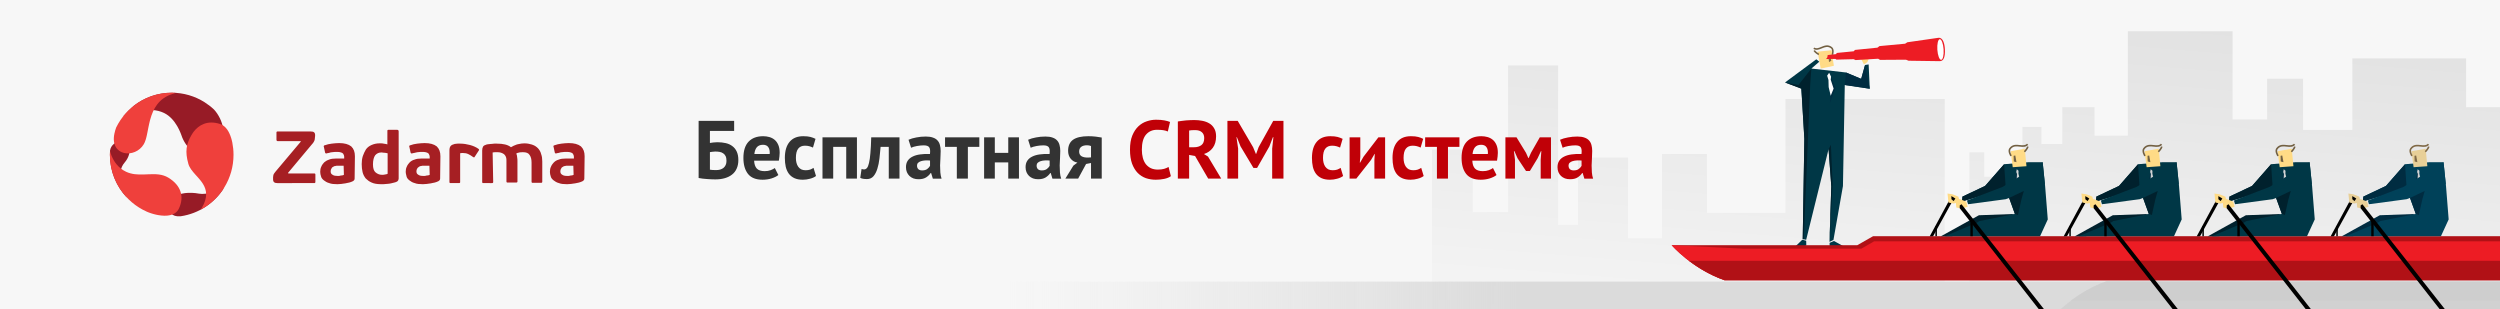 <svg width="728" height="90" viewBox="0 0 728 90" fill="none" xmlns="http://www.w3.org/2000/svg">
<rect x="0" y="0" width="728" height="90" fill="#808080" stroke="none"/>
<g clip-path="url(#clip0_53_3896)">
<rect width="728" height="90" fill="#F7F7F7"/>
<rect width="728" height="90" fill="#F7F7F7"/>
<g clip-path="url(#clip1_53_3896)">
<path fill-rule="evenodd" clip-rule="evenodd" d="M65.192 54.785C62.44 59.123 57.898 62.204 52.611 62.975L52.555 62.981C49.911 63.186 49.185 61.702 49.376 60.159L49.407 59.953C49.455 59.678 49.531 59.404 49.628 59.139L49.705 58.942L49.747 58.845L49.836 58.656C49.851 58.624 49.867 58.593 49.883 58.563L49.981 58.382C50.015 58.323 50.05 58.265 50.086 58.208L50.197 58.042C50.216 58.015 50.235 57.989 50.254 57.962L50.372 57.81C50.392 57.785 50.412 57.761 50.433 57.738L50.557 57.6C50.62 57.535 50.684 57.473 50.749 57.416C52.19 56.166 55.148 55.865 57.983 56.395C59.076 56.598 60.471 56.37 61.757 56.021L62.159 55.908C62.291 55.869 62.422 55.829 62.551 55.788L62.929 55.665L63.292 55.54L63.636 55.416L63.958 55.295L64.255 55.179L64.525 55.07L64.97 54.882L65.192 54.785ZM36.223 47.426C33.89 50.143 35.298 55.092 36.738 57.102C36.831 57.233 36.894 57.371 36.929 57.513C33.873 54.273 32 49.897 32 45.082C32 44.653 32.015 44.228 32.044 43.806L32.052 43.766C32.332 42.202 33.655 41.416 34.698 41.108C37.116 40.388 39.273 43.877 36.223 47.426ZM50 27C53.504 27 56.774 28.006 59.54 29.746C59.868 29.992 60.228 30.246 60.625 30.508L60.865 30.665C61.375 31.053 61.863 31.468 62.329 31.907C64.954 34.768 66.567 40.249 62.989 42.948C59.79 45.36 57.443 44.939 55.837 43.782L55.651 43.643L55.473 43.497C55.444 43.473 55.415 43.448 55.386 43.423L55.218 43.27C55.19 43.244 55.163 43.218 55.136 43.191L54.977 43.033L54.901 42.952L54.752 42.789L54.61 42.624L54.475 42.458L54.346 42.291L54.224 42.126L54.052 41.879L53.895 41.638L53.752 41.404L53.665 41.254L53.584 41.11L53.473 40.904L53.408 40.776L53.344 40.648L53.222 40.39L53.137 40.199L53.061 40.018L52.779 39.242L52.644 38.894L52.54 38.638L52.425 38.366L52.298 38.08C52.276 38.032 52.253 37.982 52.23 37.933L52.084 37.629C51.983 37.424 51.873 37.212 51.754 36.997L51.569 36.672C50.737 35.256 49.518 33.753 47.784 32.905C45.715 31.894 43.342 31.875 41.261 32.205L40.898 32.267L40.54 32.335L40.191 32.409L39.849 32.487L39.517 32.57L39.194 32.656L38.882 32.745L38.58 32.836L38.291 32.927L37.881 33.064L37.502 33.199L37.156 33.329L36.751 33.49L36.343 33.663L35.918 33.858L35.871 33.881C36.907 32.705 37.937 31.686 38.955 30.803C42.004 28.42 45.837 27 50 27Z" fill="#971B26"/>
<path fill-rule="evenodd" clip-rule="evenodd" d="M36.679 49.999C38.352 50.791 40.089 50.859 41.81 50.808L42.72 50.773L43.323 50.748C45.329 50.668 47.279 50.672 49.042 51.747C52.744 54.006 53.708 57.299 52.099 60.723C51.076 62.897 48.436 63.044 46.144 62.647L45.803 62.583L45.469 62.513C45.414 62.501 45.359 62.488 45.305 62.475L44.983 62.396L44.672 62.313L44.373 62.227L44.087 62.138L43.816 62.049L43.561 61.96L43.324 61.872L43.106 61.787L42.694 61.613C36.393 58.798 32 52.456 32 45.082C32 44.706 32.011 44.332 32.034 43.961L32.113 44.27L32.167 44.459L32.232 44.669L32.308 44.896L32.397 45.14C32.413 45.182 32.429 45.224 32.446 45.268L32.554 45.532C33.168 46.977 34.379 48.91 36.679 49.999Z" fill="#EF403C"/>
<path fill-rule="evenodd" clip-rule="evenodd" d="M50 27C50.406 27 50.809 27.014 51.209 27.04L50.857 27.157L50.458 27.285C50.388 27.307 50.315 27.33 50.241 27.354C46.191 28.625 44.615 31.67 43.76 34.752L43.654 35.146L43.556 35.539L43.42 36.127L43.295 36.709L43.178 37.282L42.889 38.752L42.78 39.273L42.705 39.609L42.628 39.935C42.615 39.988 42.602 40.041 42.588 40.094L42.505 40.403L42.417 40.701C42.267 41.186 42.093 41.617 41.88 41.979C39.331 46.287 31.922 45.534 33.316 38.908C33.446 38.289 33.618 37.701 33.824 37.142C36.751 31.136 42.894 27 50 27ZM56.022 38.902L56.152 38.702C56.197 38.635 56.244 38.568 56.293 38.5L56.445 38.297C57.781 36.57 60.296 34.849 64.109 36.12C65.808 36.684 66.763 38.423 67.299 40.142L67.404 40.497C67.42 40.556 67.436 40.615 67.452 40.673L67.54 41.023C67.568 41.139 67.594 41.253 67.618 41.366L67.662 41.579C67.884 42.713 68 43.884 68 45.082C68 51.985 64.149 57.985 58.488 61.032C58.544 60.929 58.605 60.821 58.67 60.707L58.772 60.532C60.586 57.445 60.192 55.322 59.111 53.567L58.956 53.325C58.929 53.285 58.903 53.245 58.875 53.205L58.708 52.969L58.535 52.737L58.356 52.508L58.172 52.283L57.984 52.06L57.697 51.731L56.92 50.867C56.012 49.855 55.175 48.86 54.849 47.707C53.83 44.108 54.255 41.937 55.683 39.464L55.905 39.091C55.943 39.028 55.982 38.965 56.022 38.902Z" fill="#EF403C"/>
<path d="M91.685 40.298C91.685 40.62 91.603 40.941 91.439 41.183C91.275 41.504 91.11 41.745 90.864 41.986L83.874 50.345L83.956 50.505H91.431C91.596 50.505 91.678 50.505 91.76 50.586C91.822 50.646 91.837 50.706 91.841 50.835L91.842 50.988V52.836C91.842 52.997 91.842 53.158 91.76 53.238C91.692 53.305 91.623 53.316 91.507 53.318L80.752 53.319C80.341 53.319 80.013 53.238 79.849 53.078C79.602 52.917 79.52 52.595 79.52 52.193V51.631C79.52 51.309 79.602 50.988 79.684 50.747L79.887 50.429C79.993 50.261 80.112 50.088 80.259 49.943L87.57 41.263V41.102H80.916C80.588 41.102 80.506 40.941 80.506 40.62L80.507 38.611C80.511 38.483 80.526 38.423 80.588 38.362C80.656 38.295 80.725 38.284 80.841 38.282L90.453 38.282C90.946 38.282 91.275 38.362 91.439 38.523C91.685 38.684 91.767 39.005 91.767 39.487L91.685 40.298ZM102.282 42.629C101.461 41.986 100.311 41.665 98.75 41.665C98.011 41.665 97.353 41.745 96.614 41.825C95.875 41.906 95.218 42.067 94.56 42.308C94.396 42.308 94.314 42.388 94.314 42.468C94.232 42.549 94.232 42.629 94.314 42.79L94.642 44.317C94.642 44.478 94.725 44.558 94.807 44.639C94.889 44.719 95.053 44.719 95.218 44.639L95.402 44.591L95.772 44.526C95.834 44.513 95.895 44.498 95.957 44.478C96.203 44.397 96.45 44.317 96.778 44.317C97.025 44.317 97.271 44.237 97.6 44.237H98.339C98.75 44.237 99.079 44.317 99.325 44.397C99.571 44.478 99.736 44.558 99.9 44.719C99.941 44.759 99.982 44.84 100.023 44.93L100.105 45.115C100.119 45.145 100.133 45.174 100.146 45.201C100.212 45.394 100.225 45.535 100.228 45.708L100.228 46.166H97.846C97.025 46.166 96.368 46.246 95.793 46.487C95.345 46.612 94.998 46.834 94.672 47.078L94.396 47.291L94.035 47.722C93.844 47.956 93.677 48.195 93.575 48.496C93.328 48.978 93.246 49.461 93.246 50.023C93.246 50.505 93.328 50.907 93.492 51.39C93.575 51.791 93.903 52.193 94.314 52.515C94.725 52.836 95.218 53.158 95.875 53.319C96.45 53.56 97.271 53.64 98.257 53.64C98.586 53.64 98.996 53.56 99.407 53.56C99.736 53.479 100.146 53.479 100.557 53.399C100.688 53.367 100.833 53.335 100.986 53.302L101.707 53.158C102.036 53.078 102.446 52.917 102.775 52.756C103.021 52.595 103.104 52.515 103.186 52.354C103.268 52.193 103.268 52.033 103.268 51.872L103.35 45.523C103.35 44.237 103.021 43.352 102.282 42.629ZM99.653 51.068C99.407 51.068 99.243 51.148 99.079 51.148C98.947 51.213 98.816 51.226 98.684 51.228L98.257 51.229C97.74 51.229 97.288 51.164 96.964 50.975L96.86 50.907C96.45 50.666 96.285 50.425 96.285 49.863C96.285 49.541 96.368 49.3 96.532 49.059C96.614 48.818 96.778 48.657 97.025 48.577C97.189 48.416 97.436 48.336 97.682 48.336C97.879 48.271 98.024 48.258 98.2 48.256L100.064 48.255L100.146 50.907C99.982 50.988 99.818 51.068 99.653 51.068ZM115.926 37.88C115.857 37.813 115.732 37.802 115.597 37.8L113.141 37.801C113.01 37.805 112.948 37.82 112.887 37.88C112.825 37.88 112.81 37.971 112.806 38.084L112.804 42.059C112.476 41.899 111.983 41.899 111.654 41.818C111.47 41.758 111.192 41.743 110.892 41.739L110.586 41.738C109.683 41.738 108.944 41.899 108.204 42.22C107.465 42.542 106.972 42.943 106.561 43.506C106.233 44.069 105.904 44.712 105.658 45.435C105.411 46.239 105.329 46.962 105.329 47.766C105.329 48.65 105.411 49.373 105.576 50.096C105.74 50.82 106.068 51.382 106.479 51.945C106.972 52.427 107.465 52.829 108.204 53.15C108.861 53.472 109.847 53.633 110.833 53.633H111.654L111.914 53.62L112.463 53.565L112.722 53.552C112.941 53.552 113.197 53.517 113.465 53.469L113.872 53.392L114.858 53.15C115.187 53.07 115.433 52.99 115.68 52.829L115.817 52.691C115.924 52.577 116.008 52.462 116.008 52.347C116.074 52.218 116.087 52.09 116.09 51.961L116.09 38.275C116.09 38.099 116.044 38.01 115.986 37.943L115.926 37.88ZM112.879 50.586C112.735 50.727 112.466 50.744 112.18 50.8L112.058 50.827C111.729 50.907 111.483 50.907 111.236 50.907C110.415 50.907 109.84 50.586 109.347 50.184C108.854 49.782 108.608 48.978 108.608 47.853C108.608 46.648 108.854 45.764 109.265 45.201C109.758 44.639 110.333 44.397 111.072 44.397L111.27 44.41L111.696 44.465C111.765 44.473 111.832 44.478 111.893 44.478C111.999 44.478 112.12 44.493 112.255 44.516L112.547 44.572L112.879 44.639V50.586ZM127.18 42.629C126.359 41.986 125.209 41.665 123.648 41.665C122.908 41.665 122.251 41.745 121.512 41.825C120.773 41.906 120.115 42.067 119.458 42.308C119.294 42.308 119.212 42.388 119.212 42.468C119.13 42.549 119.13 42.629 119.212 42.79L119.54 44.317C119.54 44.478 119.623 44.558 119.705 44.639C119.787 44.719 119.951 44.719 120.116 44.639L120.3 44.591L120.67 44.526C120.732 44.513 120.793 44.498 120.855 44.478C121.052 44.413 121.302 44.349 121.52 44.326L121.676 44.317C121.923 44.317 122.169 44.237 122.498 44.237H123.237C123.648 44.237 123.976 44.317 124.223 44.397C124.469 44.478 124.634 44.558 124.798 44.719C124.839 44.759 124.88 44.84 124.921 44.93L125.003 45.115C125.017 45.145 125.031 45.174 125.044 45.201C125.11 45.394 125.123 45.535 125.126 45.708L125.127 46.166H122.744C121.923 46.166 121.266 46.246 120.691 46.487C120.115 46.648 119.705 46.889 119.294 47.291L118.933 47.722C118.742 47.956 118.575 48.195 118.472 48.496C118.226 48.978 118.144 49.461 118.144 50.023C118.144 50.299 118.198 50.574 118.259 50.835L118.351 51.213C118.365 51.273 118.379 51.332 118.39 51.39C118.472 51.791 118.801 52.193 119.212 52.515C119.623 52.836 120.116 53.158 120.773 53.319C121.348 53.56 122.169 53.64 123.155 53.64C123.484 53.64 123.894 53.56 124.305 53.56C124.634 53.479 125.044 53.479 125.455 53.399C125.586 53.367 125.731 53.335 125.883 53.302L126.359 53.206C126.441 53.19 126.523 53.174 126.605 53.158C126.934 53.078 127.344 52.917 127.673 52.756C127.92 52.595 128.002 52.515 128.084 52.354C128.149 52.226 128.163 52.097 128.165 51.968L128.248 45.523C128.248 44.237 127.92 43.352 127.18 42.629ZM124.633 51.068C124.387 51.068 124.223 51.148 124.059 51.148C123.927 51.213 123.796 51.226 123.664 51.228L123.237 51.229C122.662 51.229 122.169 51.148 121.841 50.907C121.43 50.666 121.266 50.425 121.266 49.863C121.266 49.541 121.348 49.3 121.512 49.059C121.553 48.938 121.635 48.858 121.728 48.788L121.87 48.686C121.894 48.669 121.917 48.652 121.94 48.634L122.005 48.577C122.169 48.416 122.416 48.336 122.662 48.336C122.859 48.271 123.004 48.258 123.18 48.256L125.044 48.255L125.127 50.907C124.962 50.988 124.798 51.068 124.633 51.068ZM133.998 44.639V52.917L133.997 53.035C133.993 53.148 133.978 53.238 133.916 53.238C133.855 53.298 133.793 53.313 133.662 53.317H131.167C131.051 53.313 130.959 53.298 130.959 53.238C130.89 53.171 130.879 53.104 130.877 52.991L130.877 43.835C130.877 43.272 130.959 42.87 131.205 42.549C131.452 42.227 131.862 42.067 132.438 41.906L132.635 41.893L133.061 41.838C133.131 41.831 133.197 41.825 133.259 41.825H134.081C134.984 41.825 135.97 41.986 136.874 42.227C137.777 42.468 138.681 42.87 139.338 43.352C139.42 43.433 139.502 43.513 139.502 43.594C139.502 43.674 139.502 43.754 139.42 43.835L138.27 45.603C138.188 45.764 138.106 45.844 138.023 45.844C137.982 45.844 137.941 45.824 137.89 45.794L137.771 45.723C137.747 45.71 137.722 45.697 137.695 45.683C137.284 45.362 136.874 45.121 136.381 44.88C135.888 44.639 135.395 44.558 134.82 44.558L134.576 44.559C134.337 44.563 134.122 44.578 133.998 44.639ZM143.617 52.917C143.617 53.078 143.617 53.158 143.535 53.238C143.473 53.298 143.412 53.313 143.281 53.317L143.124 53.319L140.703 53.317C140.588 53.313 140.495 53.298 140.495 53.238C140.427 53.171 140.416 53.104 140.414 52.991L140.413 43.835C140.413 43.352 140.495 43.031 140.66 42.71C140.824 42.388 141.235 42.227 141.728 42.067C141.859 42.067 141.991 42.015 142.164 41.995L142.303 41.986C142.5 41.986 142.697 41.935 142.936 41.914L143.124 41.906C143.453 41.906 143.699 41.825 143.946 41.825H144.685C145.588 41.825 146.41 41.906 147.067 42.067C147.724 42.227 148.299 42.468 148.792 42.87C149.285 42.549 149.86 42.308 150.517 42.067L151.059 41.949C151.59 41.836 152.099 41.745 152.653 41.745C153.466 41.745 154.213 41.875 154.833 42.077L155.035 42.147C155.775 42.388 156.268 42.79 156.678 43.192C157.089 43.674 157.418 44.156 157.582 44.88C157.828 45.523 157.91 46.246 157.91 47.05V52.836C157.91 52.997 157.91 53.078 157.828 53.158C157.767 53.218 157.705 53.233 157.574 53.237L157.418 53.238L155.079 53.237C154.963 53.233 154.871 53.218 154.871 53.158C154.803 53.091 154.791 53.024 154.789 52.91L154.789 47.371C154.789 46.407 154.625 45.683 154.214 45.121C153.885 44.558 153.228 44.317 152.242 44.317C151.98 44.317 151.717 44.317 151.454 44.358L151.257 44.397C150.846 44.478 150.517 44.558 150.353 44.719C150.517 45.121 150.6 45.523 150.6 45.844C150.668 46.179 150.679 46.514 150.681 46.895L150.682 52.756C150.682 52.917 150.682 52.997 150.6 53.078C150.538 53.138 150.476 53.153 150.345 53.157L150.189 53.158L147.768 53.157C147.652 53.153 147.56 53.138 147.56 53.078C147.492 53.011 147.48 52.944 147.478 52.83L147.477 46.715C147.473 46.407 147.457 46.166 147.396 45.925C147.314 45.603 147.149 45.282 146.985 45.121C146.862 44.94 146.646 44.804 146.407 44.68L146.164 44.558C145.835 44.397 145.342 44.317 144.931 44.317H144.192C144.051 44.317 143.925 44.332 143.815 44.349L143.614 44.382C143.553 44.391 143.5 44.397 143.453 44.397L143.617 52.917ZM169.172 42.629C168.351 41.986 167.201 41.665 165.64 41.665C164.9 41.665 164.243 41.745 163.504 41.825C162.765 41.906 162.107 42.067 161.45 42.308C161.286 42.308 161.204 42.388 161.204 42.468C161.122 42.549 161.122 42.629 161.204 42.79L161.532 44.317C161.532 44.478 161.615 44.558 161.697 44.639C161.779 44.719 161.943 44.719 162.107 44.639L162.292 44.591L162.662 44.526C162.724 44.513 162.785 44.498 162.847 44.478C163.093 44.397 163.34 44.317 163.668 44.317C163.915 44.317 164.161 44.237 164.49 44.237H165.229C165.64 44.237 165.968 44.317 166.215 44.397C166.461 44.478 166.626 44.558 166.79 44.719C166.831 44.759 166.872 44.84 166.913 44.93L166.995 45.115C167.009 45.145 167.023 45.174 167.036 45.201C167.102 45.394 167.115 45.535 167.118 45.708L167.119 46.166H164.736C163.915 46.166 163.258 46.246 162.683 46.487C162.107 46.648 161.697 46.889 161.286 47.291L160.925 47.722C160.734 47.956 160.567 48.195 160.465 48.496C160.218 48.978 160.136 49.461 160.136 50.023C160.136 50.505 160.218 50.907 160.382 51.39C160.465 51.791 160.793 52.193 161.204 52.515C161.615 52.836 162.107 53.158 162.765 53.319C163.34 53.56 164.161 53.64 165.147 53.64C165.476 53.64 165.886 53.56 166.297 53.56C166.626 53.479 167.036 53.479 167.447 53.399L167.661 53.351L168.383 53.206C168.459 53.19 168.531 53.174 168.597 53.158C168.926 53.078 169.336 52.917 169.665 52.756C169.911 52.595 169.994 52.515 170.076 52.354C170.141 52.226 170.155 52.097 170.157 51.968L170.158 51.872L170.24 45.523C170.24 44.237 169.911 43.352 169.172 42.629ZM166.543 51.068C166.297 51.068 166.133 51.148 165.968 51.148C165.837 51.213 165.706 51.226 165.574 51.228L165.147 51.229C164.572 51.229 164.079 51.148 163.75 50.907C163.34 50.666 163.175 50.425 163.175 49.863C163.175 49.541 163.258 49.3 163.422 49.059C163.504 48.818 163.668 48.657 163.915 48.577C164.079 48.416 164.325 48.336 164.572 48.336C164.769 48.271 164.914 48.258 165.09 48.256L166.954 48.255L167.036 50.907C166.872 50.988 166.708 51.068 166.543 51.068Z" fill="#A61F23"/>
</g>
<path fill-rule="evenodd" clip-rule="evenodd" d="M417 43.572V180.001L730 167.843V31.214H718.133V17.001H685.008V37.845H670.654V22.926H660.184V34.795H650.132V9.111H619.63V39.503H609.923V31.214H600.538V41.953H594.464V36.96H588.942V51.459H577.809V44.352H573.5V88.49H566.305V28.82H519.931V61.966H497.071V44.865H483.97V69.4H474.081V45.872H459.507V65.474H453.721V19.057H439.144V61.794H428.874V43.572H417Z" fill="url(#paint0_linear_53_3896)"/>
<path d="M203.44 35.2H213.784V38.128H206.728V41.632C207 41.584 207.328 41.536 207.712 41.488C208.112 41.44 208.504 41.416 208.888 41.416C209.784 41.416 210.608 41.504 211.36 41.68C212.112 41.856 212.752 42.152 213.28 42.568C213.824 42.968 214.248 43.504 214.552 44.176C214.856 44.832 215.008 45.64 215.008 46.6C215.008 47.544 214.848 48.368 214.528 49.072C214.224 49.776 213.776 50.36 213.184 50.824C212.608 51.288 211.904 51.64 211.072 51.88C210.256 52.12 209.336 52.24 208.312 52.24C208.04 52.24 207.696 52.232 207.28 52.216C206.88 52.2 206.448 52.176 205.984 52.144C205.536 52.112 205.088 52.072 204.64 52.024C204.192 51.976 203.792 51.912 203.44 51.832V35.2ZM208.552 49.528C208.968 49.528 209.352 49.48 209.704 49.384C210.072 49.272 210.392 49.112 210.664 48.904C210.936 48.68 211.152 48.4 211.312 48.064C211.472 47.728 211.552 47.32 211.552 46.84C211.552 46.264 211.464 45.8 211.288 45.448C211.112 45.096 210.872 44.824 210.568 44.632C210.264 44.424 209.912 44.288 209.512 44.224C209.128 44.16 208.712 44.128 208.264 44.128C208.04 44.128 207.76 44.152 207.424 44.2C207.088 44.232 206.856 44.264 206.728 44.296V49.408C206.904 49.456 207.168 49.488 207.52 49.504C207.888 49.52 208.232 49.528 208.552 49.528ZM226.656 50.968C226.176 51.352 225.52 51.68 224.688 51.952C223.872 52.208 223 52.336 222.072 52.336C220.136 52.336 218.72 51.776 217.824 50.656C216.928 49.52 216.479 47.968 216.479 46C216.479 43.888 216.984 42.304 217.992 41.248C219 40.192 220.416 39.664 222.24 39.664C222.848 39.664 223.44 39.744 224.016 39.904C224.592 40.064 225.104 40.328 225.552 40.696C226 41.064 226.36 41.56 226.632 42.184C226.904 42.808 227.04 43.584 227.04 44.512C227.04 44.848 227.016 45.208 226.968 45.592C226.936 45.976 226.88 46.376 226.8 46.792H219.6C219.648 47.8 219.904 48.56 220.368 49.072C220.848 49.584 221.616 49.84 222.672 49.84C223.328 49.84 223.912 49.744 224.424 49.552C224.952 49.344 225.352 49.136 225.624 48.928L226.656 50.968ZM222.192 42.16C221.376 42.16 220.768 42.408 220.368 42.904C219.984 43.384 219.752 44.032 219.672 44.848H224.136C224.2 43.984 224.064 43.32 223.728 42.856C223.408 42.392 222.896 42.16 222.192 42.16ZM237.622 51.256C237.142 51.608 236.558 51.872 235.87 52.048C235.198 52.24 234.502 52.336 233.782 52.336C232.822 52.336 232.006 52.184 231.334 51.88C230.678 51.576 230.142 51.152 229.726 50.608C229.31 50.048 229.006 49.376 228.814 48.592C228.638 47.808 228.55 46.944 228.55 46C228.55 43.968 229.006 42.408 229.918 41.32C230.83 40.216 232.158 39.664 233.902 39.664C234.782 39.664 235.486 39.736 236.014 39.88C236.558 40.024 237.046 40.208 237.478 40.432L236.734 42.976C236.366 42.8 235.998 42.664 235.63 42.568C235.278 42.472 234.87 42.424 234.406 42.424C233.542 42.424 232.886 42.712 232.438 43.288C231.99 43.848 231.766 44.752 231.766 46C231.766 46.512 231.822 46.984 231.934 47.416C232.046 47.848 232.214 48.224 232.438 48.544C232.662 48.864 232.95 49.12 233.302 49.312C233.67 49.488 234.094 49.576 234.574 49.576C235.102 49.576 235.55 49.512 235.918 49.384C236.286 49.24 236.614 49.072 236.902 48.88L237.622 51.256ZM246.421 42.76H242.629V52H239.509V40H249.541V52H246.421V42.76ZM258.81 42.76H256.434C256.338 43.896 256.226 45.024 256.098 46.144C255.97 47.264 255.762 48.272 255.474 49.168C255.202 50.048 254.826 50.768 254.346 51.328C253.866 51.872 253.242 52.144 252.474 52.144C251.546 52.144 250.89 52.024 250.506 51.784L250.89 49.192C251.146 49.288 251.386 49.336 251.61 49.336C251.93 49.336 252.21 49.2 252.45 48.928C252.69 48.656 252.89 48.168 253.05 47.464C253.226 46.76 253.362 45.808 253.458 44.608C253.57 43.392 253.65 41.856 253.698 40H261.93V52H258.81V42.76ZM264.562 40.696C265.202 40.408 265.962 40.184 266.842 40.024C267.722 39.848 268.642 39.76 269.602 39.76C270.434 39.76 271.13 39.864 271.69 40.072C272.25 40.264 272.69 40.544 273.01 40.912C273.346 41.28 273.578 41.72 273.706 42.232C273.85 42.744 273.922 43.32 273.922 43.96C273.922 44.664 273.898 45.376 273.85 46.096C273.802 46.8 273.77 47.496 273.754 48.184C273.754 48.872 273.778 49.544 273.826 50.2C273.874 50.84 273.994 51.448 274.186 52.024H271.642L271.138 50.368H271.018C270.698 50.864 270.25 51.296 269.674 51.664C269.114 52.016 268.386 52.192 267.49 52.192C266.93 52.192 266.426 52.112 265.978 51.952C265.53 51.776 265.146 51.536 264.826 51.232C264.506 50.912 264.258 50.544 264.082 50.128C263.906 49.696 263.818 49.216 263.818 48.688C263.818 47.952 263.978 47.336 264.298 46.84C264.634 46.328 265.106 45.92 265.714 45.616C266.338 45.296 267.074 45.08 267.922 44.968C268.786 44.84 269.746 44.8 270.802 44.848C270.914 43.952 270.85 43.312 270.61 42.928C270.37 42.528 269.834 42.328 269.002 42.328C268.378 42.328 267.714 42.392 267.01 42.52C266.322 42.648 265.754 42.816 265.306 43.024L264.562 40.696ZM268.522 49.624C269.146 49.624 269.642 49.488 270.01 49.216C270.378 48.928 270.65 48.624 270.826 48.304V46.744C270.33 46.696 269.85 46.688 269.386 46.72C268.938 46.752 268.538 46.824 268.186 46.936C267.834 47.048 267.554 47.208 267.346 47.416C267.138 47.624 267.034 47.888 267.034 48.208C267.034 48.656 267.162 49.008 267.418 49.264C267.69 49.504 268.058 49.624 268.522 49.624ZM285.18 42.76H281.844V52H278.628V42.76H275.196V40H285.18V42.76ZM293.603 47.296H289.691V52H286.571V40H289.691V44.512H293.603V40H296.723V52H293.603V47.296ZM299.39 40.696C300.03 40.408 300.79 40.184 301.67 40.024C302.55 39.848 303.47 39.76 304.43 39.76C305.262 39.76 305.958 39.864 306.518 40.072C307.078 40.264 307.518 40.544 307.838 40.912C308.174 41.28 308.406 41.72 308.534 42.232C308.678 42.744 308.75 43.32 308.75 43.96C308.75 44.664 308.726 45.376 308.678 46.096C308.63 46.8 308.598 47.496 308.582 48.184C308.582 48.872 308.606 49.544 308.654 50.2C308.702 50.84 308.822 51.448 309.014 52.024H306.47L305.966 50.368H305.846C305.526 50.864 305.078 51.296 304.502 51.664C303.942 52.016 303.214 52.192 302.318 52.192C301.758 52.192 301.254 52.112 300.806 51.952C300.358 51.776 299.974 51.536 299.654 51.232C299.334 50.912 299.086 50.544 298.91 50.128C298.734 49.696 298.646 49.216 298.646 48.688C298.646 47.952 298.806 47.336 299.126 46.84C299.462 46.328 299.934 45.92 300.542 45.616C301.166 45.296 301.902 45.08 302.75 44.968C303.614 44.84 304.574 44.8 305.63 44.848C305.742 43.952 305.678 43.312 305.438 42.928C305.198 42.528 304.662 42.328 303.83 42.328C303.206 42.328 302.542 42.392 301.838 42.52C301.15 42.648 300.582 42.816 300.134 43.024L299.39 40.696ZM303.35 49.624C303.974 49.624 304.47 49.488 304.838 49.216C305.206 48.928 305.478 48.624 305.654 48.304V46.744C305.158 46.696 304.678 46.688 304.214 46.72C303.766 46.752 303.366 46.824 303.014 46.936C302.662 47.048 302.382 47.208 302.174 47.416C301.966 47.624 301.862 47.888 301.862 48.208C301.862 48.656 301.99 49.008 302.246 49.264C302.518 49.504 302.886 49.624 303.35 49.624ZM317.704 47.464L316.264 47.752L313.96 52H310.24L312.568 48.232L313.744 47.344C312.96 47.216 312.312 46.848 311.8 46.24C311.288 45.616 311.032 44.84 311.032 43.912C311.032 42.456 311.512 41.384 312.472 40.696C313.448 40.008 314.936 39.664 316.936 39.664C317.704 39.664 318.416 39.704 319.072 39.784C319.744 39.864 320.328 39.952 320.824 40.048V52H317.704V47.464ZM317.704 45.832V42.52C317.528 42.44 317.336 42.384 317.128 42.352C316.92 42.32 316.72 42.304 316.528 42.304C315.808 42.304 315.248 42.456 314.848 42.76C314.448 43.064 314.248 43.52 314.248 44.128C314.248 44.736 314.464 45.184 314.896 45.472C315.344 45.76 315.992 45.896 316.84 45.88L317.704 45.832Z" fill="#333333"/>
<path d="M340.957 51.304C340.445 51.672 339.789 51.936 338.989 52.096C338.205 52.256 337.397 52.336 336.565 52.336C335.557 52.336 334.597 52.184 333.685 51.88C332.789 51.56 331.997 51.056 331.309 50.368C330.621 49.664 330.069 48.76 329.653 47.656C329.253 46.536 329.053 45.184 329.053 43.6C329.053 41.952 329.277 40.576 329.725 39.472C330.189 38.352 330.781 37.456 331.501 36.784C332.237 36.096 333.053 35.608 333.949 35.32C334.845 35.016 335.741 34.864 336.637 34.864C337.597 34.864 338.405 34.928 339.061 35.056C339.733 35.184 340.285 35.336 340.717 35.512L340.069 38.296C339.701 38.12 339.261 37.992 338.749 37.912C338.253 37.832 337.645 37.792 336.925 37.792C335.597 37.792 334.525 38.264 333.709 39.208C332.909 40.152 332.509 41.616 332.509 43.6C332.509 44.464 332.605 45.256 332.797 45.976C332.989 46.68 333.277 47.288 333.661 47.8C334.061 48.296 334.549 48.688 335.125 48.976C335.717 49.248 336.397 49.384 337.165 49.384C337.885 49.384 338.493 49.312 338.989 49.168C339.485 49.024 339.917 48.84 340.285 48.616L340.957 51.304ZM342.987 35.368C343.355 35.304 343.747 35.248 344.163 35.2C344.595 35.136 345.019 35.088 345.435 35.056C345.867 35.024 346.283 35 346.683 34.984C347.083 34.968 347.451 34.96 347.787 34.96C348.571 34.96 349.339 35.032 350.091 35.176C350.859 35.32 351.539 35.568 352.131 35.92C352.739 36.272 353.219 36.76 353.571 37.384C353.939 37.992 354.123 38.76 354.123 39.688C354.123 41.064 353.803 42.184 353.163 43.048C352.523 43.912 351.667 44.512 350.595 44.848L351.771 45.592L355.611 52H351.819L348.003 45.424L346.275 45.112V52H342.987V35.368ZM348.027 37.888C347.691 37.888 347.355 37.896 347.019 37.912C346.699 37.928 346.451 37.96 346.275 38.008V42.88H347.667C348.579 42.88 349.307 42.672 349.851 42.256C350.395 41.84 350.667 41.152 350.667 40.192C350.667 39.472 350.443 38.912 349.995 38.512C349.547 38.096 348.891 37.888 348.027 37.888ZM370.456 43.288L370.816 39.952H370.672L369.64 42.64L366.064 48.904H365.008L361.24 42.616L360.184 39.952H360.064L360.544 43.264V52H357.424V35.2H360.424L364.912 42.88L365.704 44.8H365.8L366.52 42.832L370.768 35.2H373.744V52H370.456V43.288ZM391.114 51.256C390.634 51.608 390.05 51.872 389.362 52.048C388.69 52.24 387.994 52.336 387.274 52.336C386.314 52.336 385.498 52.184 384.826 51.88C384.17 51.576 383.634 51.152 383.218 50.608C382.802 50.048 382.498 49.376 382.306 48.592C382.13 47.808 382.042 46.944 382.042 46C382.042 43.968 382.498 42.408 383.41 41.32C384.322 40.216 385.65 39.664 387.394 39.664C388.274 39.664 388.978 39.736 389.506 39.88C390.05 40.024 390.538 40.208 390.97 40.432L390.226 42.976C389.858 42.8 389.49 42.664 389.122 42.568C388.77 42.472 388.362 42.424 387.898 42.424C387.034 42.424 386.378 42.712 385.93 43.288C385.482 43.848 385.258 44.752 385.258 46C385.258 46.512 385.314 46.984 385.426 47.416C385.538 47.848 385.706 48.224 385.93 48.544C386.154 48.864 386.442 49.12 386.794 49.312C387.162 49.488 387.586 49.576 388.066 49.576C388.594 49.576 389.042 49.512 389.41 49.384C389.778 49.24 390.106 49.072 390.394 48.88L391.114 51.256ZM400.225 46.528L400.345 44.824H400.273L399.241 46.576L394.969 52H393.001V40H396.121V45.712L395.977 47.344H396.073L397.057 45.64L401.377 40H403.345V52H400.225V46.528ZM414.575 51.256C414.095 51.608 413.511 51.872 412.823 52.048C412.151 52.24 411.455 52.336 410.735 52.336C409.775 52.336 408.959 52.184 408.287 51.88C407.631 51.576 407.095 51.152 406.679 50.608C406.263 50.048 405.959 49.376 405.767 48.592C405.591 47.808 405.503 46.944 405.503 46C405.503 43.968 405.959 42.408 406.871 41.32C407.783 40.216 409.111 39.664 410.855 39.664C411.735 39.664 412.439 39.736 412.967 39.88C413.511 40.024 413.999 40.208 414.431 40.432L413.687 42.976C413.319 42.8 412.951 42.664 412.583 42.568C412.231 42.472 411.823 42.424 411.359 42.424C410.495 42.424 409.839 42.712 409.391 43.288C408.943 43.848 408.719 44.752 408.719 46C408.719 46.512 408.775 46.984 408.887 47.416C408.999 47.848 409.167 48.224 409.391 48.544C409.615 48.864 409.903 49.12 410.255 49.312C410.623 49.488 411.047 49.576 411.527 49.576C412.055 49.576 412.503 49.512 412.871 49.384C413.239 49.24 413.567 49.072 413.855 48.88L414.575 51.256ZM424.985 42.76H421.649V52H418.433V42.76H415.001V40H424.985V42.76ZM435.788 50.968C435.308 51.352 434.652 51.68 433.82 51.952C433.004 52.208 432.132 52.336 431.204 52.336C429.268 52.336 427.852 51.776 426.956 50.656C426.06 49.52 425.612 47.968 425.612 46C425.612 43.888 426.116 42.304 427.124 41.248C428.132 40.192 429.548 39.664 431.372 39.664C431.98 39.664 432.572 39.744 433.148 39.904C433.724 40.064 434.236 40.328 434.684 40.696C435.132 41.064 435.492 41.56 435.764 42.184C436.036 42.808 436.172 43.584 436.172 44.512C436.172 44.848 436.148 45.208 436.1 45.592C436.068 45.976 436.012 46.376 435.932 46.792H428.732C428.78 47.8 429.036 48.56 429.5 49.072C429.98 49.584 430.748 49.84 431.804 49.84C432.46 49.84 433.044 49.744 433.556 49.552C434.084 49.344 434.484 49.136 434.756 48.928L435.788 50.968ZM431.324 42.16C430.508 42.16 429.9 42.408 429.5 42.904C429.116 43.384 428.884 44.032 428.804 44.848H433.268C433.332 43.984 433.196 43.32 432.86 42.856C432.54 42.392 432.028 42.16 431.324 42.16ZM448.648 46.504L448.84 44.008H448.72L447.76 46.072L445.504 49.792H444.376L441.904 46.072L440.992 44.008H440.848L441.16 46.48V52H438.376V40H441.616L444.376 44.512L445.048 46.024H445.144L445.84 44.464L448.384 40H451.648V52H448.648V46.504ZM454.288 40.696C454.928 40.408 455.688 40.184 456.568 40.024C457.448 39.848 458.368 39.76 459.328 39.76C460.16 39.76 460.856 39.864 461.416 40.072C461.976 40.264 462.416 40.544 462.736 40.912C463.072 41.28 463.304 41.72 463.432 42.232C463.576 42.744 463.648 43.32 463.648 43.96C463.648 44.664 463.624 45.376 463.576 46.096C463.528 46.8 463.496 47.496 463.48 48.184C463.48 48.872 463.504 49.544 463.552 50.2C463.6 50.84 463.72 51.448 463.912 52.024H461.368L460.864 50.368H460.744C460.424 50.864 459.976 51.296 459.4 51.664C458.84 52.016 458.112 52.192 457.216 52.192C456.656 52.192 456.152 52.112 455.704 51.952C455.256 51.776 454.872 51.536 454.552 51.232C454.232 50.912 453.984 50.544 453.808 50.128C453.632 49.696 453.544 49.216 453.544 48.688C453.544 47.952 453.704 47.336 454.024 46.84C454.36 46.328 454.832 45.92 455.44 45.616C456.064 45.296 456.8 45.08 457.648 44.968C458.512 44.84 459.472 44.8 460.528 44.848C460.64 43.952 460.576 43.312 460.336 42.928C460.096 42.528 459.56 42.328 458.728 42.328C458.104 42.328 457.44 42.392 456.736 42.52C456.048 42.648 455.48 42.816 455.032 43.024L454.288 40.696ZM458.248 49.624C458.872 49.624 459.368 49.488 459.736 49.216C460.104 48.928 460.376 48.624 460.552 48.304V46.744C460.056 46.696 459.576 46.688 459.112 46.72C458.664 46.752 458.264 46.824 457.912 46.936C457.56 47.048 457.28 47.208 457.072 47.416C456.864 47.624 456.76 47.888 456.76 48.208C456.76 48.656 456.888 49.008 457.144 49.264C457.416 49.504 457.784 49.624 458.248 49.624Z" fill="#C00007"/>
<path d="M292 82H918V123H292V82Z" fill="url(#paint1_linear_53_3896)"/>
<g opacity="0.6">
<path opacity="0.3" d="M898.914 91.53H846.233L839.768 94.738H656.669L652.057 92.117H598C598 92.117 603.849 85.302 613.389 81.922H867.954C867.954 81.922 879.857 83.163 885.962 85.468C892.066 87.767 898.914 91.53 898.914 91.53Z" fill="#C2C2C2"/>
<path opacity="0.5" d="M618.772 91.109H653.251L656.963 93.247H839.496L845.767 90.283L898.914 91.53C898.914 91.53 892.066 87.767 885.962 85.462C879.857 83.157 867.954 81.916 867.954 81.916H613.389C603.849 85.296 598 92.111 598 92.111L618.772 91.109Z" fill="#C2C2C2"/>
<path opacity="0.6" d="M891 87.584C889.369 86.842 887.638 86.094 885.962 85.462C879.857 83.157 867.954 81.916 867.954 81.916H613.389C609.132 83.423 605.614 85.617 603.017 87.579H891V87.584Z" fill="#C2C2C2"/>
</g>
<path d="M533.354 14.632L529.286 15.042L530.196 19.962L534.02 19.165L533.354 14.632Z" fill="#FFDB86"/>
<path d="M533.804 16.028L533.365 15.889C533.482 15.513 533.682 14.454 533.177 14.072C532.255 13.374 531.412 13.723 530.524 14.089C529.719 14.421 528.892 14.765 528.054 14.238L528.299 13.845C528.937 14.244 529.592 13.972 530.346 13.656C531.273 13.274 532.322 12.842 533.454 13.701C534.32 14.36 533.826 15.956 533.804 16.028Z" fill="#726042"/>
<path d="M529.508 16.062C529.397 15.995 528.41 15.391 528.088 14.826L528.493 14.599C528.715 14.992 529.475 15.502 529.752 15.668L529.508 16.062Z" fill="#726042"/>
<path d="M532.411 16.166L532.605 18.084L533.293 17.679L532.899 16.116L532.411 16.166Z" fill="#806946"/>
<path d="M543.748 18.139L544.325 16.826L544.475 15.418L542.216 15.324L541.723 16.715L542.771 18.76L543.748 18.139Z" fill="#FFDB86"/>
<path d="M566.357 14.438C566.29 12.659 565.763 10.792 564.381 11.019C564.159 11.058 555.408 12.31 555.408 12.31L554.775 12.726L547.3 13.424L546.712 13.878L540.169 14.537L539.808 14.931L534.88 15.418L534.658 15.756L531.739 16.083C531.739 16.083 531.29 16.211 531.351 16.615C531.401 16.959 531.656 17.192 531.656 17.192L534.475 17.153L534.753 17.363L539.78 17.236L540.335 17.496L546.917 17.103L547.455 17.435L555.019 17.385L555.779 17.685C555.779 17.685 564.631 17.812 564.858 17.812C566.107 17.818 566.429 16.344 566.357 14.438Z" fill="#ED1C24"/>
<path d="M565.974 14.354C566.085 16.017 565.769 17.385 565.269 17.424C564.764 17.457 564.27 16.139 564.154 14.482C564.043 12.825 564.359 11.451 564.858 11.418C565.363 11.379 565.863 12.697 565.974 14.354Z" fill="white"/>
<path d="M529.991 17.28L529.886 15.639L530.241 15.274L532.305 15.263L532.133 16.648L531.179 18.05L529.991 17.28Z" fill="#FFDB86"/>
<path d="M525.962 70.108L525.996 71.487L523.632 72.485L522.161 72.385L524.825 69.808L525.962 70.108Z" fill="#003746"/>
<path d="M537.528 21.104L541.978 22.966L543.099 18.926L544.148 18.76L544.476 25.841L537.2 24.761L536.667 54.178L533.904 69.853L532.75 70.435L533.271 54.267L532.483 43.412L525.957 69.831L524.953 69.604L525.43 40.442L524.553 25.814L519.792 24.018L528.904 17.27L529.781 17.962L527.472 19.962L537.528 21.104Z" fill="#003746"/>
<path d="M534.059 70.174L537.389 72.03L535.419 72.235L532.777 71.587L532.783 70.711L534.059 70.174Z" fill="#003746"/>
<path d="M532.649 21.181L533.104 27.88L532.866 30.047L534.52 25.569L532.649 21.181Z" fill="#002C41"/>
<path d="M532.65 21.18L533.205 22.316L533.105 23.214L533.948 25.791L533.105 27.88L532.505 25.364L532.45 23.292L532.067 22.028L532.65 21.18Z" fill="white"/>
<path d="M524.553 25.813L519.791 24.018L523.698 24.755L527.472 19.962L527.133 24.672L525.252 69.67L524.952 69.603L525.429 40.441L524.553 25.813Z" fill="#00212D"/>
<path d="M532.483 43.411L533.165 42.153L533.659 53.734L532.749 70.434L533.271 54.266L532.483 43.411Z" fill="#00212D"/>
<path d="M537.2 24.76L544.475 25.841L543.099 18.926L541.978 22.965L537.527 21.103L537.2 24.76Z" fill="#002C41"/>
<path d="M787.697 71.986H735.016L728.551 68.778H545.452L540.84 71.398H486.783C486.783 71.398 492.632 78.214 502.172 81.594H756.742C756.742 81.594 768.645 80.353 774.75 78.047C780.849 75.748 787.697 71.986 787.697 71.986Z" fill="#B11116"/>
<path d="M507.554 72.407H542.033L545.746 70.269H728.284L734.555 73.233L787.702 71.986C787.702 71.986 780.854 75.749 774.75 78.054C768.645 80.359 756.742 81.6 756.742 81.6H502.171C492.632 78.22 486.783 71.404 486.783 71.404L507.554 72.407Z" fill="#ED1C24"/>
<path d="M779.783 75.931C778.152 76.673 776.42 77.421 774.744 78.053C768.64 80.358 756.736 81.599 756.736 81.599H502.172C497.915 80.092 494.397 77.898 491.8 75.936H779.783V75.931Z" fill="#B11116"/>
<path d="M567.488 58.566L561.939 68.816L562.927 68.783L568.249 59.12L567.488 58.566Z" fill="black"/>
<path d="M565.163 68.817L576.256 62.678L586.739 62.301L568.454 68.784L565.163 68.817Z" fill="#00212D"/>
<path d="M590.746 47.229L583.599 47.816L578.06 54.138L571.468 57.252L571.357 58.649L578.044 56.659L584.087 54.958L586.74 62.3L576.44 64.367L575.502 64.932L566.368 68.783H594.071L596.312 63.896L595.547 54.266L594.825 47.229H590.746Z" fill="#003746"/>
<path d="M570.285 57.269L568.621 56.588L567.111 56.35L567.383 58.976L568.892 59.275L570.674 58.766L570.285 57.269Z" fill="#FFDB86"/>
<path d="M587.283 49.279L588.138 53.623L588.66 54.959L586.845 52.393L587.283 49.279Z" fill="#002C41"/>
<path d="M587.284 49.279L587.128 50.094L587.345 50.654L587.245 52.432L588.138 53.623L588.094 51.917L587.777 50.587L587.8 49.723L587.284 49.279Z" fill="#D1D3D4"/>
<path d="M585.491 44.031L589.625 43.3L590.103 48.403L586.107 48.691L585.491 44.031Z" fill="#FFDB86"/>
<path d="M585.441 45.533L585.835 45.273C585.613 44.935 585.119 43.943 585.513 43.428C586.223 42.48 587.15 42.585 588.132 42.702C589.02 42.807 589.936 42.907 590.613 42.159L590.263 41.843C589.747 42.413 589.026 42.33 588.188 42.236C587.167 42.114 586.007 41.981 585.13 43.15C584.458 44.032 585.396 45.472 585.441 45.533Z" fill="#726042"/>
<path d="M589.692 44.364C589.786 44.27 590.591 43.4 590.752 42.746L590.291 42.636C590.18 43.084 589.575 43.805 589.348 44.043L589.692 44.364Z" fill="#726042"/>
<path d="M586.856 45.278L587.2 47.229L586.407 47.024L586.362 45.367L586.856 45.278Z" fill="#726042"/>
<path d="M583.599 47.816L584.087 54.959L571.357 58.649L571.468 57.253L578.06 54.139L583.599 47.816Z" fill="#00212D"/>
<path d="M594.825 47.229L583.194 54.415L572.777 58.394L573.099 59.469L584.087 58.006L595.48 53.623L594.825 47.229Z" fill="#003746"/>
<path d="M586.739 62.3L585.052 57.635L589.348 55.596L588.66 58.006L587.633 62.605L586.739 62.3Z" fill="#00212D"/>
<path d="M572.583 58.727L570.918 58.051L569.409 57.812L569.686 60.433L571.19 60.733L572.972 60.228L572.583 58.727Z" fill="#FFDB86"/>
<path d="M571.19 59.469L570.674 59.823V60.632L595.275 92.05H596.801L571.19 59.469Z" fill="black"/>
<path d="M569.409 57.812L568.249 57.097V58.006L568.893 58.566L569.409 57.812Z" fill="black"/>
<path d="M573.776 63.968H574.481V68.783H573.776V63.968Z" fill="black"/>
<path d="M563.587 65.825H564.02V68.783H563.587V65.825Z" fill="black"/>
<path d="M606.484 58.566L600.94 68.817L601.923 68.783L607.245 59.12L606.484 58.566Z" fill="black"/>
<path d="M604.159 68.816L615.252 62.677L625.735 62.3L607.45 68.783L604.159 68.816Z" fill="#00212D"/>
<path d="M629.742 47.229L622.594 47.816L617.056 54.138L610.463 57.252L610.352 58.649L617.039 56.659L623.083 54.958L625.735 62.3L615.436 64.367L614.498 64.932L605.363 68.783H633.066L635.308 63.896L634.542 54.266L633.821 47.229H629.742Z" fill="#003746"/>
<path d="M609.281 57.27L607.617 56.588L606.107 56.35L606.379 58.976L607.889 59.275L609.67 58.766L609.281 57.27Z" fill="#FFDB86"/>
<path d="M626.279 49.278L627.134 53.623L627.655 54.958L625.841 52.392L626.279 49.278Z" fill="#002C41"/>
<path d="M626.279 49.278L626.118 50.093L626.34 50.653L626.24 52.431L627.134 53.623L627.089 51.916L626.768 50.586L626.795 49.722L626.279 49.278Z" fill="#D1D3D4"/>
<path d="M624.487 44.031L628.616 43.3L629.099 48.403L625.103 48.691L624.487 44.031Z" fill="#FFDB86"/>
<path d="M624.432 45.533L624.826 45.273C624.604 44.935 624.11 43.943 624.504 43.428C625.22 42.48 626.147 42.585 627.129 42.702C628.017 42.807 628.932 42.907 629.609 42.159L629.26 41.843C628.744 42.414 628.022 42.331 627.184 42.236C626.163 42.114 625.003 41.981 624.126 43.151C623.455 44.032 624.393 45.472 624.432 45.533Z" fill="#726042"/>
<path d="M628.688 44.364C628.782 44.27 629.587 43.4 629.748 42.746L629.287 42.636C629.176 43.084 628.571 43.805 628.349 44.043L628.688 44.364Z" fill="#726042"/>
<path d="M625.852 45.279L626.196 47.229L625.402 47.024L625.358 45.367L625.852 45.279Z" fill="#726042"/>
<path d="M622.595 47.816L623.083 54.959L610.353 58.649L610.464 57.253L617.056 54.139L622.595 47.816Z" fill="#00212D"/>
<path d="M633.821 47.229L622.189 54.415L611.773 58.394L612.095 59.469L623.083 58.006L634.476 53.623L633.821 47.229Z" fill="#003746"/>
<path d="M625.735 62.3L624.048 57.635L628.344 55.596L627.656 58.006L626.629 62.605L625.735 62.3Z" fill="#00212D"/>
<path d="M611.579 58.726L609.914 58.05L608.405 57.812L608.676 60.432L610.186 60.732L611.967 60.227L611.579 58.726Z" fill="#FFDB86"/>
<path d="M610.186 59.469L609.67 59.823V60.632L634.27 92.05H635.791L610.186 59.469Z" fill="black"/>
<path d="M608.404 57.813L607.244 57.098V58.007L607.888 58.566L608.404 57.813Z" fill="black"/>
<path d="M612.766 63.968H613.471V68.783H612.766V63.968Z" fill="black"/>
<path d="M602.583 65.825H603.016V68.783H602.583V65.825Z" fill="black"/>
<path d="M645.231 58.566L639.681 68.816L640.669 68.783L645.991 59.12L645.231 58.566Z" fill="black"/>
<path d="M642.906 68.817L653.993 62.678L664.482 62.301L646.196 68.784L642.906 68.817Z" fill="#00212D"/>
<path d="M668.489 47.229L661.341 47.816L655.803 54.138L649.21 57.252L649.099 58.649L655.786 56.659L661.829 54.958L664.482 62.3L654.182 64.367L653.239 64.932L644.104 68.783H671.807L674.055 63.896L673.289 54.266L672.562 47.229H668.489Z" fill="#003746"/>
<path d="M648.028 57.269L646.357 56.588L644.853 56.35L645.125 58.976L646.629 59.275L648.416 58.766L648.028 57.269Z" fill="#FFDB86"/>
<path d="M665.026 49.279L665.875 53.623L666.396 54.959L664.582 52.393L665.026 49.279Z" fill="#002C41"/>
<path d="M665.026 49.279L664.865 50.094L665.087 50.654L664.982 52.432L665.875 53.623L665.831 51.917L665.514 50.587L665.542 49.723L665.026 49.279Z" fill="#D1D3D4"/>
<path d="M663.228 44.031L667.362 43.3L667.845 48.403L663.85 48.691L663.228 44.031Z" fill="#FFDB86"/>
<path d="M663.178 45.533L663.572 45.273C663.35 44.935 662.856 43.943 663.25 43.428C663.966 42.48 664.893 42.585 665.869 42.702C666.757 42.807 667.673 42.907 668.35 42.159L667.995 41.843C667.479 42.413 666.757 42.33 665.919 42.236C664.898 42.114 663.739 41.981 662.862 43.15C662.201 44.032 663.139 45.472 663.178 45.533Z" fill="#726042"/>
<path d="M667.429 44.364C667.523 44.27 668.328 43.4 668.483 42.746L668.023 42.636C667.912 43.084 667.307 43.805 667.079 44.043L667.429 44.364Z" fill="#726042"/>
<path d="M664.593 45.278L664.943 47.229L664.149 47.024L664.099 45.367L664.593 45.278Z" fill="#726042"/>
<path d="M661.341 47.816L661.829 54.959L649.099 58.649L649.21 57.253L655.802 54.139L661.341 47.816Z" fill="#00212D"/>
<path d="M672.562 47.229L660.931 54.415L650.52 58.394L650.836 59.469L661.83 58.006L673.223 53.623L672.562 47.229Z" fill="#003746"/>
<path d="M664.482 62.3L662.795 57.635L667.084 55.596L666.396 58.006L665.37 62.605L664.482 62.3Z" fill="#00212D"/>
<path d="M650.325 58.727L648.655 58.051L647.151 57.812L647.423 60.433L648.927 60.733L650.714 60.228L650.325 58.727Z" fill="#FFDB86"/>
<path d="M648.932 59.469L648.416 59.823V60.632L673.017 92.05H674.538L648.932 59.469Z" fill="black"/>
<path d="M647.151 57.812L645.991 57.097V58.006L646.635 58.566L647.151 57.812Z" fill="black"/>
<path d="M651.513 63.968H652.218V68.783H651.513V63.968Z" fill="black"/>
<path d="M641.33 65.825H641.763V68.783H641.33V65.825Z" fill="black"/>
<path d="M684.227 58.566L678.678 68.816L679.665 68.783L684.987 59.12L684.227 58.566Z" fill="black"/>
<path d="M681.902 68.817L692.99 62.678L703.478 62.301L685.193 68.784L681.902 68.817Z" fill="#002C41"/>
<path d="M707.485 47.229L700.337 47.816L694.793 54.138L688.206 57.252L688.089 58.649L694.782 56.659L700.825 54.958L703.478 62.3L693.178 64.367L692.235 64.932L683.1 68.783H710.803L713.051 63.896L712.285 54.266L711.558 47.229H707.485Z" fill="#004159"/>
<path d="M687.024 57.269L685.353 56.588L683.849 56.35L684.121 58.976L685.625 59.275L687.412 58.766L687.024 57.269Z" fill="#E8CF97"/>
<path d="M704.022 49.279L704.876 53.623L705.393 54.959L703.578 52.393L704.022 49.279Z" fill="#002C41"/>
<path d="M704.022 49.279L703.861 50.094L704.077 50.654L703.977 52.432L704.876 53.623L704.827 51.917L704.51 50.587L704.538 49.723L704.022 49.279Z" fill="#D1D3D4"/>
<path d="M702.224 44.031L706.359 43.3L706.841 48.403L702.84 48.691L702.224 44.031Z" fill="#E8CF97"/>
<path d="M702.174 45.533L702.568 45.273C702.346 44.935 701.852 43.943 702.246 43.428C702.962 42.48 703.889 42.585 704.871 42.702C705.759 42.807 706.675 42.907 707.352 42.159L707.002 41.843C706.486 42.413 705.764 42.33 704.926 42.236C703.905 42.114 702.746 41.981 701.869 43.15C701.197 44.032 702.135 45.472 702.174 45.533Z" fill="#806946"/>
<path d="M706.425 44.364C706.519 44.27 707.324 43.4 707.485 42.746L707.024 42.636C706.913 43.084 706.308 43.805 706.086 44.043L706.425 44.364Z" fill="#806946"/>
<path d="M703.589 45.278L703.938 47.229L703.145 47.024L703.095 45.367L703.589 45.278Z" fill="#806946"/>
<path d="M700.337 47.816L700.825 54.959L688.089 58.649L688.206 57.253L694.793 54.139L700.337 47.816Z" fill="#002C41"/>
<path d="M711.558 47.229L699.926 54.415L689.515 58.394L689.832 59.469L700.825 58.006L712.218 53.623L711.558 47.229Z" fill="#004159"/>
<path d="M703.478 62.3L701.791 57.635L706.081 55.596L705.393 58.006L704.366 62.605L703.478 62.3Z" fill="#002C41"/>
<path d="M689.322 58.727L687.651 58.051L686.147 57.812L686.419 60.433L687.923 60.733L689.71 60.228L689.322 58.727Z" fill="#E8CF97"/>
<path d="M687.929 59.469L687.412 59.823V60.632L712.013 92.05H713.534L687.929 59.469Z" fill="black"/>
<path d="M686.147 57.812L684.988 57.097V58.006L685.631 58.566L686.147 57.812Z" fill="black"/>
<path d="M690.509 63.968H691.214V68.783H690.509V63.968Z" fill="black"/>
<path d="M680.325 65.825H680.758V68.783H680.325V65.825Z" fill="black"/>
</g>
<defs>
<linearGradient id="paint0_linear_53_3896" x1="506.034" y1="-3.878" x2="493.569" y2="149.145" gradientUnits="userSpaceOnUse">
<stop stop-color="#E2E2E2"/>
<stop offset="1" stop-color="white"/>
</linearGradient>
<linearGradient id="paint1_linear_53_3896" x1="441.664" y1="82" x2="292" y2="82" gradientUnits="userSpaceOnUse">
<stop stop-color="#DBDBDB"/>
<stop offset="1" stop-color="#E2E2E2" stop-opacity="0"/>
</linearGradient>
<clipPath id="clip0_53_3896">
<rect width="728" height="90" fill="white"/>
</clipPath>
<clipPath id="clip1_53_3896">
<rect width="139.304" height="36" fill="white" transform="translate(32 27)"/>
</clipPath>
</defs>
</svg>
